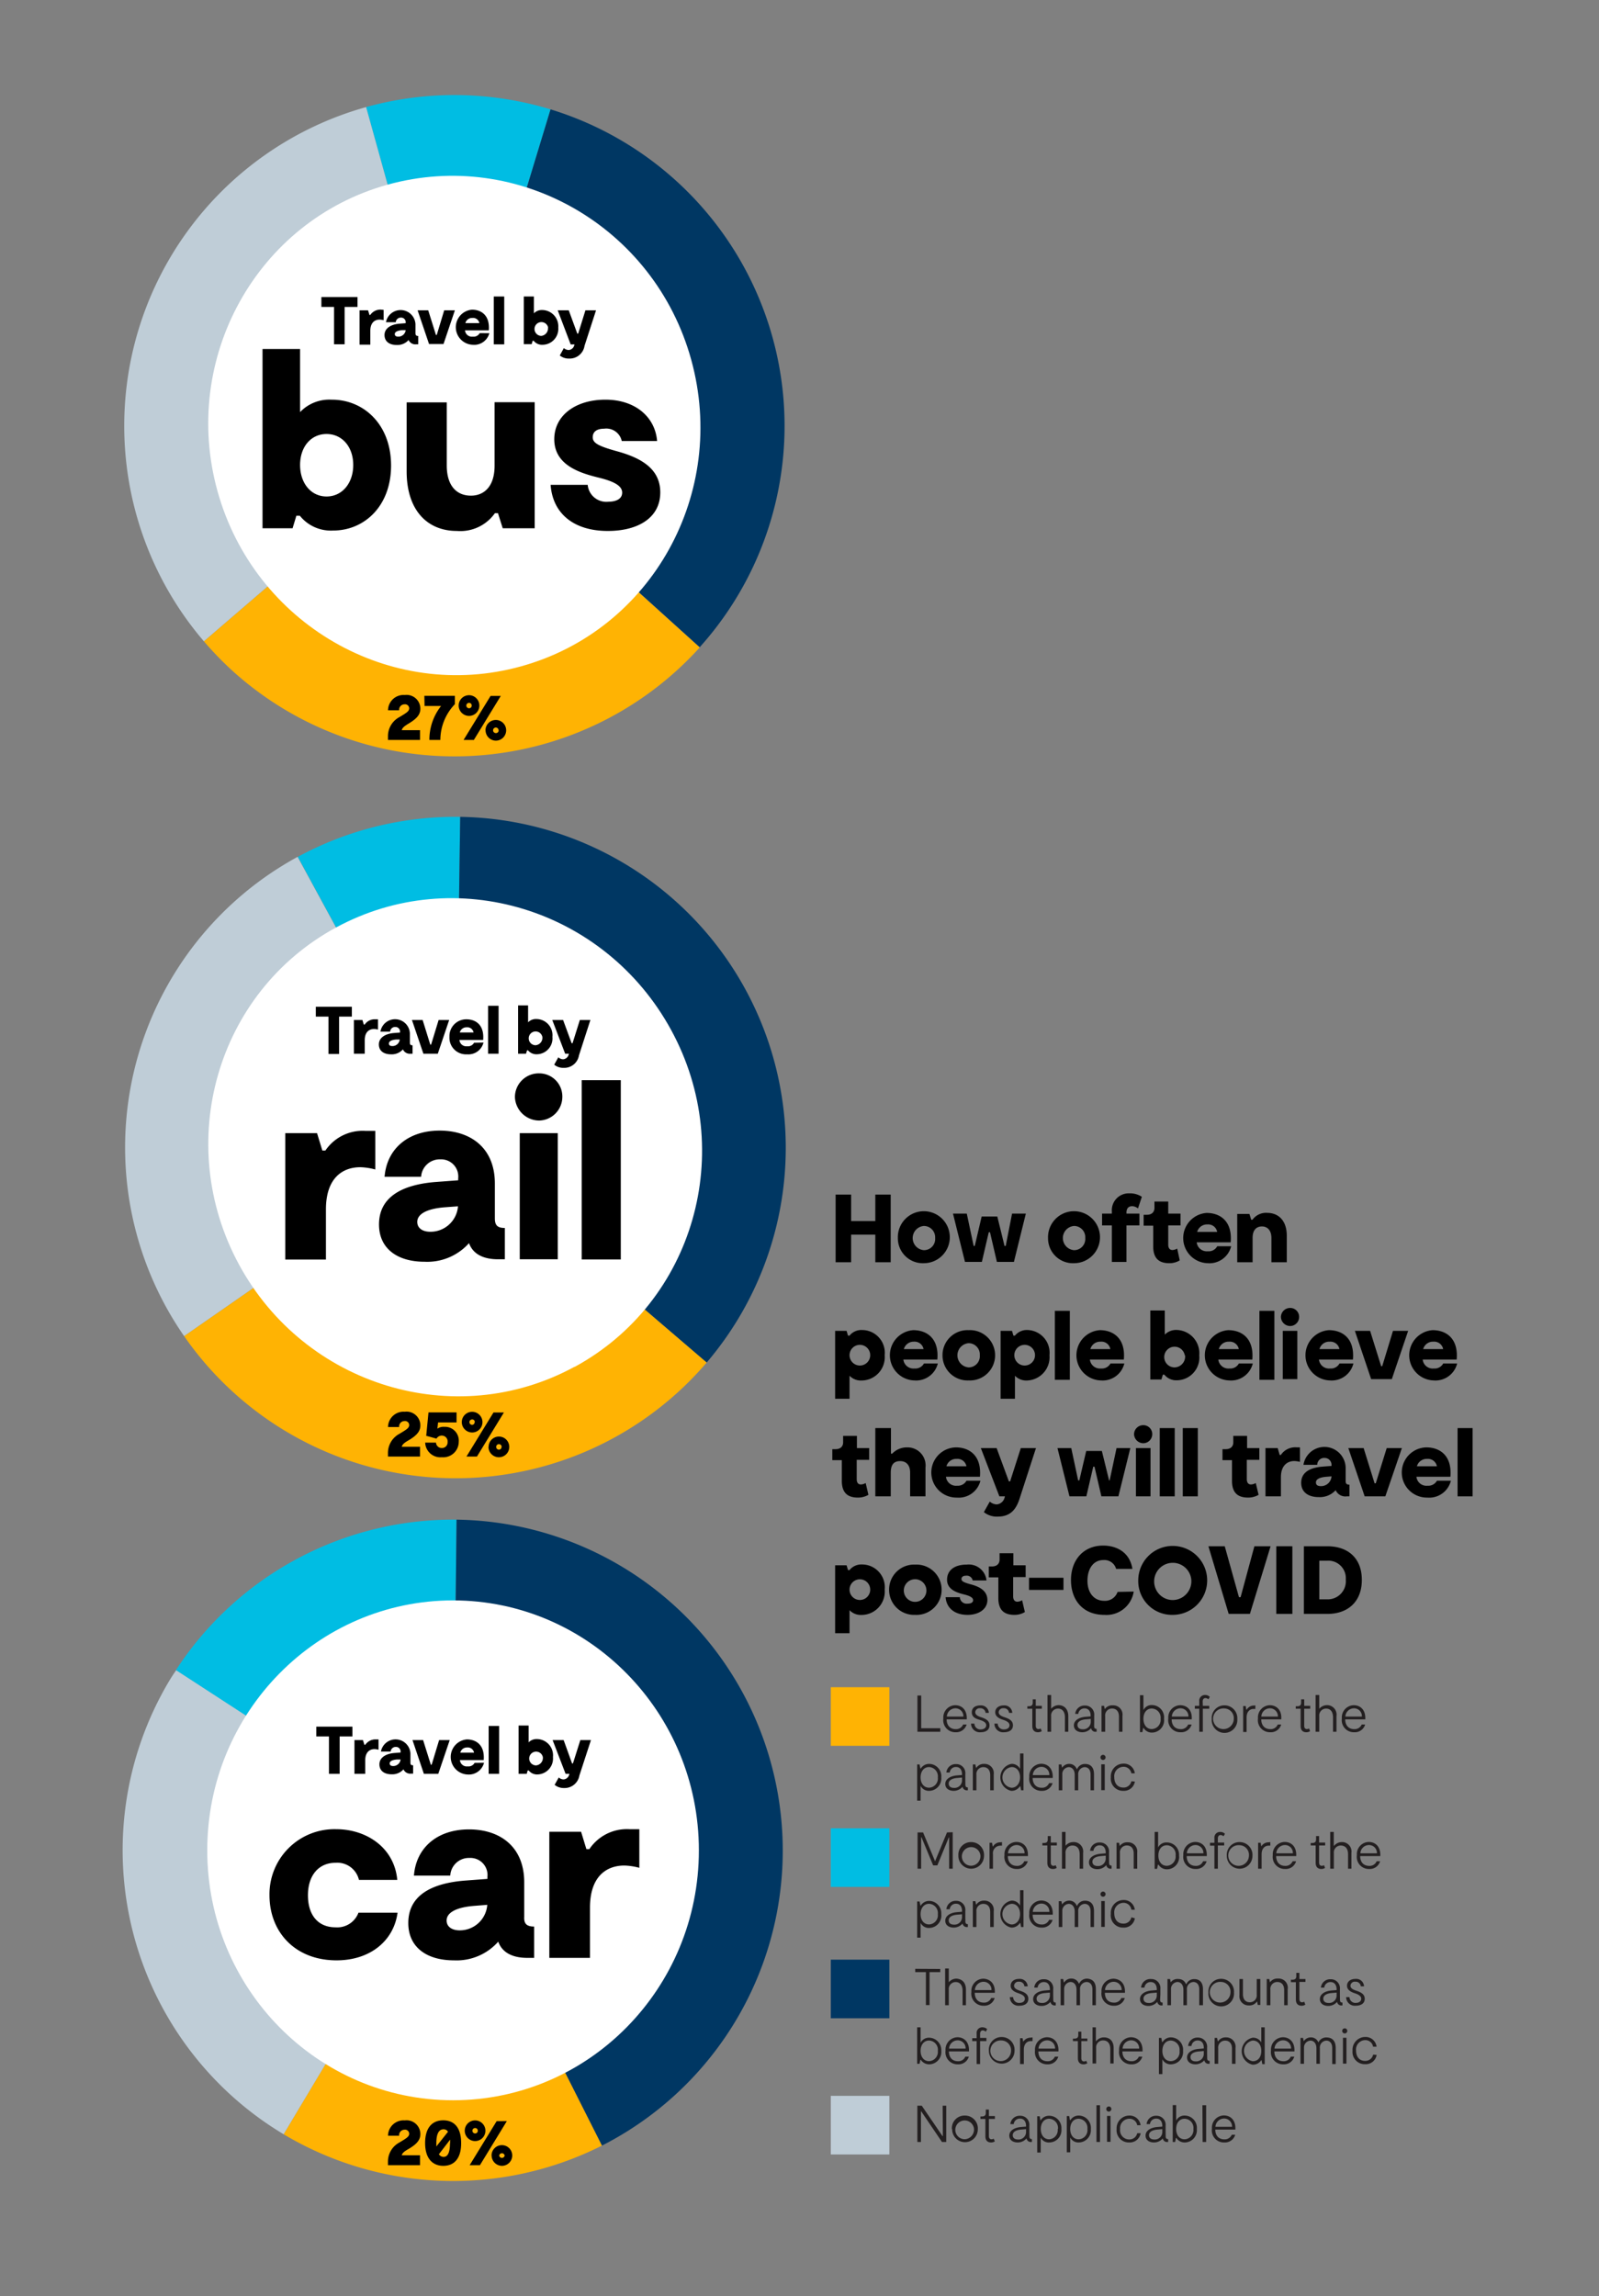 <svg id="Layer_1" data-name="Layer 1" xmlns="http://www.w3.org/2000/svg" xmlns:xlink="http://www.w3.org/1999/xlink" viewBox="0 0 232 333"><rect x="0" y="0" width="232" height="333" fill="#808080" stroke="none"/><defs><style>.cls-1{fill:none;}.cls-2{clip-path:url(#clip-path);}.cls-3{fill:#00bde3;}.cls-4{fill:#003763;}.cls-5{fill:#ffb303;}.cls-6{fill:#bfcdd7;}.cls-7{clip-path:url(#clip-path-2);}.cls-8{fill:#fff;}.cls-9{clip-path:url(#clip-path-4);}.cls-10{fill:#231f20;}</style><clipPath id="clip-path"><rect class="cls-1" x="-34.9" y="-123.87" width="249.09" height="464.68"/></clipPath><clipPath id="clip-path-2"><rect class="cls-1" x="-20.13" y="8.6" width="172.11" height="106.2" transform="translate(-14.09 19.86) rotate(-15.5)"/></clipPath><clipPath id="clip-path-4"><rect class="cls-1" x="-19.98" y="113.24" width="172.11" height="106.26" transform="translate(-71.38 51.69) rotate(-28.5)"/></clipPath></defs><g class="cls-2"><path class="cls-3" d="M25.51,242.22a48,48,0,0,1,40.73-21.84l-.51,48Z"/><path class="cls-4" d="M66.24,220.38a48,48,0,0,1,21.09,90.78l-21.6-42.82Z"/><path class="cls-5" d="M87.33,311.16a48,48,0,0,1-46.18-1.65l24.58-41.17Z"/><path class="cls-6" d="M41.15,309.51a48,48,0,0,1-16.59-65.76c.31-.51.62-1,1-1.53l40.22,26.12Z"/></g><g class="cls-7"><path class="cls-3" d="M53.12,15.53a47.94,47.94,0,0,1,26.76.33L65.94,61.74Z"/><path class="cls-4" d="M79.88,15.86a48,48,0,0,1,21.64,78L65.94,61.74Z"/><path class="cls-5" d="M101.52,93.9a48,48,0,0,1-67.74,3.43A48.81,48.81,0,0,1,29.58,93L65.94,61.74Z"/><path class="cls-6" d="M29.58,93A48,48,0,0,1,53.12,15.53L65.94,61.74Z"/></g><g class="cls-2"><path class="cls-8" d="M75.61,96.63c19-5.26,30-25.17,24.68-44.46S75.22,21.52,56.24,26.78,26.21,52,31.56,71.24,56.63,101.9,75.61,96.63"/></g><path d="M51.87,43.08v1.43H50v5.42H48.47V44.51H46.63V43.08Z"/><path d="M55.66,44.94v1.5a2.43,2.43,0,0,0-.58-.09c-.72,0-1.35.45-1.35,1.63v2H52.17V45H53.4l.21.68h.11a1.78,1.78,0,0,1,1.56-.78Z"/><path d="M60.68,48.72v1.21H60.4a1.08,1.08,0,0,1-1.12-.62,2.16,2.16,0,0,1-1.72.72c-1.08,0-1.77-.52-1.77-1.45s.86-1.53,2.17-1.64l.9-.07v-.08a.66.66,0,0,0-.7-.73.73.73,0,0,0-.74.67H56a2.16,2.16,0,0,1,4.28.27v1.33C60.29,48.62,60.39,48.72,60.68,48.72Zm-1.82-.84-.51,0c-.74.06-1.07.28-1.07.56s.2.38.51.38A1.06,1.06,0,0,0,58.86,47.88Z"/><path d="M64.45,45H66l-1.65,4.89h-2.1L60.59,45h1.54l1.12,3.57h.12Z"/><path d="M71,48.32A2.27,2.27,0,0,1,68.59,50a2.55,2.55,0,0,1-.11-5.09c1.31,0,2.62.78,2.44,3H67.47a1,1,0,0,0,1.13.91,1,1,0,0,0,1-.51Zm-3.45-1.46h2a.92.92,0,0,0-1-.75A1,1,0,0,0,67.52,46.86Z"/><path d="M71.64,43h1.52v6.94H71.64Z"/><path d="M81,47.5A2.31,2.31,0,0,1,78.72,50a1.54,1.54,0,0,1-1.29-.58h-.15l-.14.49H76V43h1.46v2.44a1.6,1.6,0,0,1,1.21-.48A2.36,2.36,0,0,1,81,47.5Zm-1.47,0a1,1,0,1,0-1,1.21A1.09,1.09,0,0,0,79.5,47.48Z"/><path d="M84.94,45h1.54l-1.67,5.15A2.18,2.18,0,0,1,82.59,52a2.06,2.06,0,0,1-1.37-.45l.59-1.07a1.09,1.09,0,0,0,.71.28.9.9,0,0,0,.78-.62l.06-.19H82.8L80.92,45h1.6l1.24,3.38h.13Z"/><path d="M56.74,67.51c0,5.89-3.88,9.43-8.41,9.43a5.78,5.78,0,0,1-4.83-2.15H43l-.55,1.82H38.09v-26h5.45v9.15a5.86,5.86,0,0,1,4.53-1.8C52.72,57.92,56.74,61.51,56.74,67.51Zm-5.49-.08c0-2.63-1.61-4.49-3.87-4.49s-3.84,1.86-3.84,4.49S45.11,72,47.38,72,51.25,70.07,51.25,67.43Z"/><path d="M59,68.35v-10h5.82v9.14c0,3,1.46,4.39,3.51,4.39,1.83,0,3.43-1.24,3.43-4.35V58.33h5.82V76.61H72.94l-.69-2.19h-.44A6.15,6.15,0,0,1,66.29,77C62,77,59,74,59,68.35Z"/><path d="M88.19,77c-4.9,0-8-2.49-8.3-6.69h5.38a2.71,2.71,0,0,0,3,2.45c1.06,0,2-.37,2-1.32S89.18,69.85,87,69.3c-2.7-.66-6.58-1.76-6.58-5.6,0-3.47,3.11-5.74,7.42-5.74s7.21,2.49,7.5,6H90.21a2.29,2.29,0,0,0-2.56-1.79c-1,0-1.65.4-1.65,1.24s.84,1.28,3.4,2c3.73,1,6.4,2.63,6.4,6C95.8,75.11,92.55,77,88.19,77Z"/><g class="cls-9"><path class="cls-3" d="M43.21,124.26a48,48,0,0,1,23.56-5.8l-.67,48Z"/><path class="cls-4" d="M66.77,118.46a48,48,0,0,1,35.76,79.14L66.1,166.41Z"/><path class="cls-5" d="M102.53,197.6a47.94,47.94,0,0,1-75.82-3.84L66.1,166.41Z"/><path class="cls-6" d="M26.71,193.76a48,48,0,0,1,12-66.74,48.79,48.79,0,0,1,4.47-2.76L66.1,166.41Z"/></g><g class="cls-2"><path class="cls-8" d="M83.37,198.23c17.31-9.4,23.6-31.28,14-48.87s-31.33-24.24-48.64-14.84-23.6,31.28-14.05,48.87,31.33,24.24,48.64,14.84"/></g><path d="M51.05,146v1.43H49.2v5.42H47.66v-5.42H45.82V146Z"/><path d="M54.84,147.82v1.49a2.42,2.42,0,0,0-.57-.08c-.73,0-1.35.45-1.35,1.63v1.95H51.35v-4.89h1.23l.21.67h.12a1.74,1.74,0,0,1,1.55-.77Z"/><path d="M59.86,151.59v1.22h-.27a1.09,1.09,0,0,1-1.13-.63,2.16,2.16,0,0,1-1.72.72c-1.07,0-1.77-.51-1.77-1.44s.86-1.54,2.17-1.65l.9-.07v-.07a.67.67,0,0,0-.69-.74.73.73,0,0,0-.75.68H55.2a2.15,2.15,0,0,1,4.27.26v1.33C59.47,151.5,59.58,151.59,59.86,151.59ZM58,150.75l-.51,0c-.74.06-1.06.28-1.06.57s.19.38.51.38A1.06,1.06,0,0,0,58,150.75Z"/><path d="M63.64,147.92h1.53l-1.65,4.89H61.43l-1.66-4.89h1.55l1.11,3.57h.12Z"/><path d="M70.15,151.19a2.25,2.25,0,0,1-2.38,1.71,2.41,2.41,0,0,1-2.56-2.54,2.44,2.44,0,0,1,2.46-2.54c1.31,0,2.62.77,2.43,3H66.66a1,1,0,0,0,1.12.91,1,1,0,0,0,1-.51Zm-3.44-1.46h2a.92.92,0,0,0-1-.75A1,1,0,0,0,66.71,149.73Z"/><path d="M70.82,145.86h1.52v6.95H70.82Z"/><path d="M80.15,150.37a2.3,2.3,0,0,1-2.24,2.52,1.57,1.57,0,0,1-1.3-.57h-.14l-.15.49H75.17v-7h1.45v2.45a1.57,1.57,0,0,1,1.22-.48A2.35,2.35,0,0,1,80.15,150.37Zm-1.46,0a1,1,0,1,0-1,1.21A1.08,1.08,0,0,0,78.69,150.35Z"/><path d="M84.13,147.92h1.53L84,153.06a2.16,2.16,0,0,1-2.21,1.8,2.06,2.06,0,0,1-1.38-.46l.6-1.07a1.06,1.06,0,0,0,.7.29.9.9,0,0,0,.78-.63l.06-.18H82l-1.87-4.89H81.7l1.24,3.37h.13Z"/><path d="M54.45,164v5.6a9.28,9.28,0,0,0-2.16-.33c-2.7,0-5,1.68-5,6.11v7.28H41.39V164.33H46l.77,2.52h.44A6.53,6.53,0,0,1,53,164Z"/><path d="M73.25,178.08v4.54h-1c-1.75,0-3.54-.52-4.2-2.34a8.12,8.12,0,0,1-6.44,2.7c-4,0-6.62-1.94-6.62-5.41,0-3.91,3.22-5.74,8.12-6.15l3.37-.25v-.29a2.49,2.49,0,0,0-2.6-2.75,2.7,2.7,0,0,0-2.78,2.53H55.8c.3-3.92,3.26-6.7,8-6.7,4.39,0,8,2.42,8,7.68v5C71.79,177.72,72.19,178.08,73.25,178.08Zm-6.8-3.14-1.91.14c-2.78.22-4,1.06-4,2.12,0,.88.73,1.43,1.9,1.43A4,4,0,0,0,66.45,174.94Z"/><path d="M74.71,159.1a3.45,3.45,0,0,1,3.51-3.44,3.35,3.35,0,0,1,3.37,3.44,3.44,3.44,0,0,1-3.37,3.4A3.54,3.54,0,0,1,74.71,159.1Zm6.22,5.23v18.29H75.41V164.33Z"/><path d="M84.4,156.65h5.67v26H84.4Z"/><g class="cls-2"><path class="cls-8" d="M65.73,304.58c19.7,0,35.67-16.22,35.67-36.24s-16-36.25-35.67-36.25-35.66,16.23-35.66,36.25,16,36.24,35.66,36.24"/></g><path d="M51.13,250.4v1.42H49.28v5.42H47.73v-5.42H45.89V250.4Z"/><path d="M54.92,252.25v1.5a2.43,2.43,0,0,0-.58-.09c-.72,0-1.35.45-1.35,1.64v1.94H51.43v-4.89h1.23l.21.68H53a1.78,1.78,0,0,1,1.56-.78Z"/><path d="M59.94,256v1.21h-.28a1.07,1.07,0,0,1-1.12-.62,2.16,2.16,0,0,1-1.72.72c-1.08,0-1.77-.52-1.77-1.45s.86-1.53,2.17-1.64l.9-.07v-.08a.66.66,0,0,0-.7-.73.73.73,0,0,0-.74.67H55.27a2.16,2.16,0,0,1,4.28.27v1.33C59.55,255.93,59.65,256,59.94,256Zm-1.82-.84-.51,0c-.74.06-1.07.28-1.07.56s.2.39.51.39A1.07,1.07,0,0,0,58.12,255.19Z"/><path d="M63.71,252.35h1.54l-1.66,4.89H61.5l-1.65-4.89h1.54l1.12,3.57h.12Z"/><path d="M70.23,255.63a2.27,2.27,0,0,1-2.38,1.71,2.55,2.55,0,0,1-.11-5.09c1.31,0,2.62.78,2.44,3H66.73a1,1,0,0,0,1.13.91,1,1,0,0,0,1-.51Zm-3.45-1.46h2a.92.92,0,0,0-1-.75A1,1,0,0,0,66.78,254.17Z"/><path d="M70.9,250.3h1.52v6.94H70.9Z"/><path d="M80.23,254.81A2.31,2.31,0,0,1,78,257.33a1.53,1.53,0,0,1-1.29-.58h-.15l-.14.49H75.24v-7H76.7v2.44a1.59,1.59,0,0,1,1.21-.48A2.36,2.36,0,0,1,80.23,254.81Zm-1.47,0a1,1,0,1,0-1,1.21A1.09,1.09,0,0,0,78.76,254.79Z"/><path d="M84.2,252.35h1.54l-1.68,5.15a2.17,2.17,0,0,1-2.21,1.8,2.11,2.11,0,0,1-1.38-.46l.6-1.07a1.09,1.09,0,0,0,.71.28.9.9,0,0,0,.78-.62l.06-.19h-.56l-1.88-4.89h1.6L83,255.73h.13Z"/><path d="M57.68,277.38c-.55,4.1-4,6.91-8.85,6.91-6,0-9.73-4.1-9.73-9.44a9.43,9.43,0,0,1,9.66-9.58c4.42,0,8.45,2.67,8.88,7.35H52.08a3.23,3.23,0,0,0-3.4-2.48c-2.41,0-4,1.79-4,4.71s1.5,4.65,4,4.65a3.28,3.28,0,0,0,3.33-2.12Z"/><path d="M77.5,279.39v4.54h-1c-1.75,0-3.55-.52-4.21-2.35a8.07,8.07,0,0,1-6.43,2.71c-4,0-6.62-1.94-6.62-5.41,0-3.92,3.22-5.74,8.12-6.15l3.36-.25v-.29a2.48,2.48,0,0,0-2.6-2.75A2.7,2.7,0,0,0,65.33,272H60.06c.29-3.92,3.25-6.7,8-6.7,4.39,0,8,2.42,8,7.68v5C76,279,76.44,279.39,77.5,279.39Zm-6.8-3.15-1.9.15c-2.78.22-4,1.06-4,2.12,0,.88.73,1.43,1.9,1.43A4,4,0,0,0,70.7,276.24Z"/><path d="M92.76,265.27v5.6a9.28,9.28,0,0,0-2.16-.33c-2.71,0-5,1.68-5,6.11v7.28H79.7V265.64h4.61l.77,2.52h.43a6.56,6.56,0,0,1,5.82-2.89Z"/><rect class="cls-5" x="120.54" y="244.68" width="8.5" height="8.5"/><rect class="cls-3" x="120.54" y="265.14" width="8.5" height="8.5"/><rect class="cls-4" x="120.54" y="284.19" width="8.5" height="8.5"/><path class="cls-10" d="M133.66,250.63h2.77v.51h-3.32v-5.26h.55Z"/><path class="cls-10" d="M140.27,249.34h-2.92c0,.83.46,1.42,1.32,1.42a1.1,1.1,0,0,0,1.07-.67h.51a1.57,1.57,0,0,1-1.59,1.12,1.75,1.75,0,0,1-1.79-2,1.77,1.77,0,0,1,1.75-1.92C139.6,247.31,140.33,248,140.27,249.34Zm-.49-.4a1.15,1.15,0,0,0-1.16-1.2,1.25,1.25,0,0,0-1.24,1.2Z"/><path class="cls-10" d="M142.28,251.21a1.26,1.26,0,0,1-1.39-1.25h.49a.85.85,0,0,0,.92.84c.43,0,.79-.21.79-.61s-.45-.63-1-.79S141,249,141,248.32s.53-1,1.23-1a1.13,1.13,0,0,1,1.24,1.08H143a.74.74,0,0,0-.8-.67.62.62,0,0,0-.7.57c0,.38.36.57.84.73.67.22,1.23.49,1.23,1.18S143,251.21,142.28,251.21Z"/><path class="cls-10" d="M145.67,251.21a1.25,1.25,0,0,1-1.39-1.25h.48a.85.85,0,0,0,.92.84c.44,0,.79-.21.79-.61s-.45-.63-.95-.79-1.12-.45-1.12-1.08.53-1,1.24-1a1.13,1.13,0,0,1,1.23,1.08h-.47a.73.73,0,0,0-.8-.67.63.63,0,0,0-.7.57c0,.38.36.57.84.73.67.22,1.23.49,1.23,1.18S146.4,251.21,145.67,251.21Z"/><path class="cls-10" d="M151.15,251.05a1,1,0,0,1-.55.16c-.42,0-.82-.21-.82-.9V247.8h-.72v-.36h.21c.39,0,.57-.15.57-.53v-.47h.44v.94h.88v.42h-.88v2.47c0,.36.18.48.4.48a.63.63,0,0,0,.31-.09Z"/><path class="cls-10" d="M155,248.88v2.26h-.49v-2.09c0-.8-.37-1.27-1-1.27a1,1,0,0,0-1,1.11v2.25h-.53v-5.33h.53v2h0a1.45,1.45,0,0,1,1.1-.53C154.47,247.31,155,247.91,155,248.88Z"/><path class="cls-10" d="M158.75,250.31c0,.32.12.41.36.41v.42H159a.62.62,0,0,1-.69-.52,1.66,1.66,0,0,1-1.28.59c-.66,0-1.22-.33-1.22-1s.66-1.15,1.7-1.24l.73-.06v-.09c0-.62-.29-1.07-.88-1.07a.89.89,0,0,0-.91.8H156a1.34,1.34,0,0,1,1.4-1.21,1.31,1.31,0,0,1,1.36,1.45v.78h0Zm-.49-.66v-.37l-.7.06c-.77.06-1.23.35-1.23.81s.36.63.76.63A1.09,1.09,0,0,0,158.26,249.65Z"/><path class="cls-10" d="M162.86,248.83v2.31h-.51v-2.2c0-.79-.42-1.17-1-1.17a1,1,0,0,0-1,1.12v2.25h-.53v-3.76h.37l.1.48h0a1.3,1.3,0,0,1,1.16-.55A1.34,1.34,0,0,1,162.86,248.83Z"/><path class="cls-10" d="M168.89,249.26a1.78,1.78,0,0,1-1.71,2,1.39,1.39,0,0,1-1.25-.66h-.07l-.11.59h-.35v-5.35h.5V248a1.31,1.31,0,0,1,1.27-.73A1.78,1.78,0,0,1,168.89,249.26Zm-.5,0a1.32,1.32,0,0,0-1.27-1.49c-.74,0-1.22.6-1.22,1.49s.48,1.49,1.22,1.49A1.33,1.33,0,0,0,168.39,249.26Z"/><path class="cls-10" d="M172.91,249.34H170c0,.83.45,1.42,1.31,1.42a1.11,1.11,0,0,0,1.08-.67h.5a1.55,1.55,0,0,1-1.58,1.12,1.75,1.75,0,0,1-1.8-2,1.77,1.77,0,0,1,1.75-1.92C172.25,247.31,173,248,172.91,249.34Zm-.48-.4a1.15,1.15,0,0,0-1.17-1.2,1.26,1.26,0,0,0-1.24,1.2Z"/><path class="cls-10" d="M174.52,247.38h.93v.42h-.93v3.34H174V247.8h-.64v-.42H174v-.67a.82.82,0,0,1,.84-.9.91.91,0,0,1,.69.27l-.2.36a.64.64,0,0,0-.44-.18c-.26,0-.39.2-.39.51Z"/><path class="cls-10" d="M175.81,249.25a1.83,1.83,0,0,1,1.84-1.94,1.86,1.86,0,0,1,1.87,2,1.86,1.86,0,1,1-3.71,0Zm3.2,0a1.4,1.4,0,0,0-1.36-1.49,1.5,1.5,0,1,0,1.36,1.49Z"/><path class="cls-10" d="M182.14,247.31v.52l-.27,0c-.51,0-1,.38-1,1.24v2.1h-.5v-3.76h.37l.09.53h.05a1.21,1.21,0,0,1,1.07-.6Z"/><path class="cls-10" d="M185.9,249.34H183c0,.83.45,1.42,1.32,1.42a1.1,1.1,0,0,0,1.07-.67h.5a1.55,1.55,0,0,1-1.58,1.12,1.75,1.75,0,0,1-1.79-2,1.77,1.77,0,0,1,1.74-1.92C185.23,247.31,186,248,185.9,249.34Zm-.49-.4a1.15,1.15,0,0,0-1.17-1.2,1.24,1.24,0,0,0-1.23,1.2Z"/><path class="cls-10" d="M190.08,251.05a.92.92,0,0,1-.55.16c-.42,0-.82-.21-.82-.9V247.8H188v-.36h.21c.39,0,.57-.15.57-.53v-.47h.45v.94h.87v.42h-.87v2.47c0,.36.17.48.39.48a.63.63,0,0,0,.31-.09Z"/><path class="cls-10" d="M193.91,248.88v2.26h-.5v-2.09c0-.8-.37-1.27-1-1.27a1,1,0,0,0-1,1.11v2.25h-.53v-5.33h.53v2h0a1.47,1.47,0,0,1,1.1-.53A1.38,1.38,0,0,1,193.91,248.88Z"/><path class="cls-10" d="M198.09,249.34h-2.91c0,.83.45,1.42,1.31,1.42a1.11,1.11,0,0,0,1.08-.67h.5a1.55,1.55,0,0,1-1.59,1.12,1.75,1.75,0,0,1-1.79-2,1.77,1.77,0,0,1,1.75-1.92C197.42,247.31,198.16,248,198.09,249.34Zm-.49-.4a1.14,1.14,0,0,0-1.16-1.2,1.26,1.26,0,0,0-1.24,1.2Z"/><path class="cls-10" d="M136.57,257.76a1.79,1.79,0,0,1-1.73,1.95,1.33,1.33,0,0,1-1.27-.73v2.15h-.5v-5.25h.35l.12.59h.06a1.42,1.42,0,0,1,1.26-.67A1.79,1.79,0,0,1,136.57,257.76Zm-.5,0a1.34,1.34,0,0,0-1.27-1.5c-.74,0-1.23.61-1.23,1.5s.49,1.49,1.23,1.49A1.33,1.33,0,0,0,136.07,257.76Z"/><path class="cls-10" d="M140.07,258.81c0,.31.13.4.36.4v.42h-.09a.61.61,0,0,1-.68-.51,1.71,1.71,0,0,1-1.28.59c-.67,0-1.23-.33-1.23-1s.67-1.16,1.71-1.24l.72-.06v-.1c0-.61-.28-1.06-.87-1.06a.88.88,0,0,0-.91.8h-.49a1.34,1.34,0,0,1,1.4-1.22,1.31,1.31,0,0,1,1.35,1.46V258h0Zm-.49-.66v-.37l-.69.06c-.77.06-1.24.34-1.24.81s.36.63.76.63A1.09,1.09,0,0,0,139.58,258.15Z"/><path class="cls-10" d="M144.18,257.33v2.3h-.51v-2.19c0-.79-.41-1.17-1-1.17a1,1,0,0,0-1,1.12v2.24h-.52v-3.75h.37l.09.48h.05a1.31,1.31,0,0,1,1.16-.56A1.34,1.34,0,0,1,144.18,257.33Z"/><path class="cls-10" d="M148,256.53v-2.24h.5v5.34h-.35l-.11-.58h-.07a1.41,1.41,0,0,1-1.25.66,2,2,0,0,1,0-3.91A1.32,1.32,0,0,1,148,256.53Zm0,1.23c0-.89-.48-1.5-1.22-1.5a1.51,1.51,0,0,0,0,3C147.48,259.25,148,258.64,148,257.76Z"/><path class="cls-10" d="M152.74,257.84h-2.91c0,.82.45,1.42,1.31,1.42a1.09,1.09,0,0,0,1.07-.67h.51a1.56,1.56,0,0,1-1.59,1.12,1.75,1.75,0,0,1-1.79-2,1.78,1.78,0,0,1,1.75-1.93C152.07,255.8,152.81,256.5,152.74,257.84Zm-.49-.41a1.14,1.14,0,0,0-1.16-1.2,1.26,1.26,0,0,0-1.24,1.2Z"/><path class="cls-10" d="M158.73,257.3v2.33h-.5v-2.29c0-.73-.38-1.07-.86-1.07a1,1,0,0,0-.93,1.1v2.26h-.51v-2.24c0-.74-.4-1.12-.87-1.12a1,1,0,0,0-.93,1.07v2.29h-.51v-3.75H154l.1.48h0a1.22,1.22,0,0,1,1.05-.56,1.13,1.13,0,0,1,1.07.74h.06a1.23,1.23,0,0,1,1.15-.73C158.21,255.81,158.73,256.28,158.73,257.3Z"/><path class="cls-10" d="M159.67,254.86a.37.37,0,1,1,.37.37A.37.37,0,0,1,159.67,254.86Zm.62,1v3.75h-.51v-3.75Z"/><path class="cls-10" d="M164.66,258.36a1.6,1.6,0,0,1-1.67,1.35,1.77,1.77,0,0,1-1.82-1.95,1.85,1.85,0,0,1,1.81-2,1.6,1.6,0,0,1,1.67,1.41h-.5a1.14,1.14,0,0,0-1.18-.95,1.36,1.36,0,0,0-1.3,1.5c0,.83.41,1.51,1.33,1.51a1.14,1.14,0,0,0,1.15-.91Z"/><path class="cls-10" d="M138.23,265.71V271h-.52v-4.53h-.05L136,270.52h-.61l-1.69-4.08h-.05V271h-.52v-5.26h.8l1.74,4.18h0l1.73-4.18Z"/><path class="cls-10" d="M139.05,269.08a1.83,1.83,0,0,1,1.85-1.94,1.86,1.86,0,0,1,1.87,2,1.86,1.86,0,1,1-3.72,0Zm3.2,0a1.35,1.35,0,1,0-1.35,1.49A1.39,1.39,0,0,0,142.25,269.09Z"/><path class="cls-10" d="M145.38,267.14v.52a1.56,1.56,0,0,0-.26,0,1.09,1.09,0,0,0-1.05,1.24V271h-.5v-3.76h.37l.09.53h.05a1.22,1.22,0,0,1,1.08-.6Z"/><path class="cls-10" d="M149.14,269.17h-2.91c0,.83.45,1.42,1.31,1.42a1.09,1.09,0,0,0,1.07-.67h.51a1.56,1.56,0,0,1-1.59,1.12,1.75,1.75,0,0,1-1.79-2,1.77,1.77,0,0,1,1.75-1.92C148.47,267.14,149.21,267.83,149.14,269.17Zm-.49-.4a1.14,1.14,0,0,0-1.16-1.2,1.26,1.26,0,0,0-1.24,1.2Z"/><path class="cls-10" d="M153.32,270.88a.89.89,0,0,1-.54.16c-.43,0-.82-.21-.82-.9v-2.51h-.72v-.36h.21c.39,0,.57-.15.57-.53v-.47h.44v.94h.88v.42h-.88v2.47c0,.36.17.48.4.48a.63.63,0,0,0,.31-.09Z"/><path class="cls-10" d="M157.15,268.71V271h-.5v-2.09c0-.8-.36-1.27-1.05-1.27a1,1,0,0,0-1,1.11V271h-.52v-5.33h.52v2h0a1.45,1.45,0,0,1,1.09-.53A1.37,1.37,0,0,1,157.15,268.71Z"/><path class="cls-10" d="M160.92,270.14c0,.32.13.41.36.41V271h-.09a.61.61,0,0,1-.68-.52,1.68,1.68,0,0,1-1.29.59c-.66,0-1.22-.33-1.22-1s.67-1.15,1.71-1.24l.72-.06v-.09c0-.62-.28-1.07-.87-1.07a.88.88,0,0,0-.91.8h-.49a1.33,1.33,0,0,1,1.4-1.21,1.3,1.3,0,0,1,1.35,1.45v.78h0Zm-.49-.66v-.37l-.69.06c-.77.06-1.24.35-1.24.81s.36.63.76.63A1.09,1.09,0,0,0,160.43,269.48Z"/><path class="cls-10" d="M165,268.66V271h-.51v-2.2c0-.79-.41-1.17-1-1.17a1,1,0,0,0-1,1.12V271H162v-3.76h.37l.09.48h0a1.3,1.3,0,0,1,1.16-.55A1.33,1.33,0,0,1,165,268.66Z"/><path class="cls-10" d="M171.07,269.09a1.78,1.78,0,0,1-1.71,2,1.42,1.42,0,0,1-1.26-.66H168l-.12.59h-.35v-5.35h.5v2.25a1.33,1.33,0,0,1,1.27-.73A1.78,1.78,0,0,1,171.07,269.09Zm-.5,0a1.32,1.32,0,0,0-1.27-1.49c-.75,0-1.23.6-1.23,1.49s.48,1.49,1.23,1.49A1.34,1.34,0,0,0,170.57,269.09Z"/><path class="cls-10" d="M175.09,269.17h-2.91c0,.83.45,1.42,1.31,1.42a1.09,1.09,0,0,0,1.07-.67h.51a1.56,1.56,0,0,1-1.59,1.12,1.75,1.75,0,0,1-1.79-2,1.77,1.77,0,0,1,1.75-1.92C174.42,267.14,175.16,267.83,175.09,269.17Zm-.49-.4a1.14,1.14,0,0,0-1.16-1.2,1.26,1.26,0,0,0-1.24,1.2Z"/><path class="cls-10" d="M176.7,267.21h.92v.42h-.92V271h-.5v-3.34h-.64v-.42h.64v-.67a.81.81,0,0,1,.84-.9.93.93,0,0,1,.69.27l-.21.36a.62.62,0,0,0-.43-.18c-.26,0-.39.2-.39.51Z"/><path class="cls-10" d="M178,269.08a1.83,1.83,0,0,1,1.85-1.94,1.86,1.86,0,0,1,1.87,2,1.86,1.86,0,1,1-3.72,0Zm3.21,0a1.4,1.4,0,0,0-1.36-1.49,1.5,1.5,0,1,0,1.36,1.49Z"/><path class="cls-10" d="M184.31,267.14v.52a1.56,1.56,0,0,0-.26,0c-.51,0-1,.38-1,1.24V271h-.51v-3.76h.37l.09.53h0a1.23,1.23,0,0,1,1.08-.6Z"/><path class="cls-10" d="M188.07,269.17h-2.91c0,.83.45,1.42,1.31,1.42a1.11,1.11,0,0,0,1.08-.67h.5a1.55,1.55,0,0,1-1.59,1.12,1.75,1.75,0,0,1-1.79-2,1.77,1.77,0,0,1,1.75-1.92C187.4,267.14,188.14,267.83,188.07,269.17Zm-.49-.4a1.13,1.13,0,0,0-1.16-1.2,1.26,1.26,0,0,0-1.24,1.2Z"/><path class="cls-10" d="M192.25,270.88a.89.89,0,0,1-.54.16c-.42,0-.82-.21-.82-.9v-2.51h-.72v-.36h.21c.39,0,.57-.15.57-.53v-.47h.44v.94h.88v.42h-.88v2.47c0,.36.17.48.4.48a.63.63,0,0,0,.31-.09Z"/><path class="cls-10" d="M196.08,268.71V271h-.49v-2.09c0-.8-.37-1.27-1.06-1.27a1,1,0,0,0-1,1.11V271H193v-5.33h.52v2h.05a1.45,1.45,0,0,1,1.09-.53A1.37,1.37,0,0,1,196.08,268.71Z"/><path class="cls-10" d="M200.27,269.17h-2.92c0,.83.45,1.42,1.32,1.42a1.1,1.1,0,0,0,1.07-.67h.5a1.55,1.55,0,0,1-1.58,1.12,1.75,1.75,0,0,1-1.79-2,1.77,1.77,0,0,1,1.74-1.92C199.6,267.14,200.33,267.83,200.27,269.17Zm-.49-.4a1.15,1.15,0,0,0-1.17-1.2,1.24,1.24,0,0,0-1.23,1.2Z"/><path class="cls-10" d="M136.57,277.59a1.79,1.79,0,0,1-1.73,2,1.33,1.33,0,0,1-1.27-.73V281h-.5v-5.25h.35l.12.59h.06a1.42,1.42,0,0,1,1.26-.67A1.79,1.79,0,0,1,136.57,277.59Zm-.5,0a1.34,1.34,0,0,0-1.27-1.5c-.74,0-1.23.61-1.23,1.5s.49,1.49,1.23,1.49A1.33,1.33,0,0,0,136.07,277.59Z"/><path class="cls-10" d="M140.07,278.64c0,.31.13.4.36.4v.42h-.09a.61.61,0,0,1-.68-.51,1.71,1.71,0,0,1-1.28.59c-.67,0-1.23-.33-1.23-1s.67-1.16,1.71-1.24l.72-.06v-.1c0-.61-.28-1.06-.87-1.06a.88.88,0,0,0-.91.8h-.49a1.34,1.34,0,0,1,1.4-1.22,1.31,1.31,0,0,1,1.35,1.46v.78h0Zm-.49-.66v-.37l-.69.06c-.77.06-1.24.34-1.24.81s.36.63.76.63A1.09,1.09,0,0,0,139.58,278Z"/><path class="cls-10" d="M144.18,277.16v2.3h-.51v-2.19c0-.79-.41-1.17-1-1.17a1,1,0,0,0-1,1.12v2.24h-.52v-3.75h.37l.09.48h.05a1.31,1.31,0,0,1,1.16-.56A1.34,1.34,0,0,1,144.18,277.16Z"/><path class="cls-10" d="M148,276.36v-2.24h.5v5.34h-.35l-.11-.58h-.07a1.41,1.41,0,0,1-1.25.66,2,2,0,0,1,0-3.91A1.32,1.32,0,0,1,148,276.36Zm0,1.23c0-.89-.48-1.5-1.22-1.5a1.51,1.51,0,0,0,0,3C147.48,279.08,148,278.47,148,277.59Z"/><path class="cls-10" d="M152.74,277.67h-2.91c0,.82.45,1.42,1.31,1.42a1.09,1.09,0,0,0,1.07-.67h.51a1.56,1.56,0,0,1-1.59,1.12,1.75,1.75,0,0,1-1.79-2,1.78,1.78,0,0,1,1.75-1.93C152.07,275.63,152.81,276.33,152.74,277.67Zm-.49-.41a1.14,1.14,0,0,0-1.16-1.2,1.26,1.26,0,0,0-1.24,1.2Z"/><path class="cls-10" d="M158.73,277.13v2.33h-.5v-2.29c0-.73-.38-1.07-.86-1.07a1,1,0,0,0-.93,1.1v2.26h-.51v-2.24c0-.74-.4-1.12-.87-1.12a1,1,0,0,0-.93,1.07v2.29h-.51v-3.75H154l.1.48h0a1.22,1.22,0,0,1,1.05-.56,1.13,1.13,0,0,1,1.07.74h.06a1.23,1.23,0,0,1,1.15-.73C158.21,275.64,158.73,276.11,158.73,277.13Z"/><path class="cls-10" d="M159.67,274.69a.37.37,0,1,1,.37.37A.37.37,0,0,1,159.67,274.69Zm.62,1v3.75h-.51v-3.75Z"/><path class="cls-10" d="M164.66,278.19a1.6,1.6,0,0,1-1.67,1.35,1.77,1.77,0,0,1-1.82-2,1.85,1.85,0,0,1,1.81-2,1.6,1.6,0,0,1,1.67,1.41h-.5a1.14,1.14,0,0,0-1.18-1,1.36,1.36,0,0,0-1.3,1.5c0,.83.41,1.51,1.33,1.51a1.14,1.14,0,0,0,1.15-.91Z"/><path class="cls-10" d="M136.42,285.54V286h-1.55v4.78h-.53V286h-1.55v-.48Z"/><path class="cls-10" d="M140.15,288.54v2.26h-.49v-2.09c0-.8-.37-1.27-1-1.27a1,1,0,0,0-1,1.11v2.25h-.53v-5.33h.53v2h0a1.45,1.45,0,0,1,1.1-.53C139.65,287,140.15,287.57,140.15,288.54Z"/><path class="cls-10" d="M144.34,289h-2.91c0,.83.45,1.42,1.31,1.42a1.09,1.09,0,0,0,1.07-.67h.51a1.56,1.56,0,0,1-1.59,1.12,1.75,1.75,0,0,1-1.79-2,1.77,1.77,0,0,1,1.75-1.92C143.67,287,144.41,287.66,144.34,289Zm-.49-.4a1.14,1.14,0,0,0-1.16-1.2,1.26,1.26,0,0,0-1.24,1.2Z"/><path class="cls-10" d="M147.91,290.87a1.25,1.25,0,0,1-1.39-1.25H147a.84.84,0,0,0,.91.84c.44,0,.79-.21.79-.61s-.45-.63-.94-.79-1.12-.45-1.12-1.08.52-1,1.23-1a1.14,1.14,0,0,1,1.24,1.08h-.48a.72.72,0,0,0-.79-.67.63.63,0,0,0-.71.57c0,.38.36.57.84.73.67.22,1.23.49,1.23,1.18S148.64,290.87,147.91,290.87Z"/><path class="cls-10" d="M152.82,290c0,.32.13.41.36.41v.42h-.09a.61.61,0,0,1-.68-.52,1.67,1.67,0,0,1-1.28.59c-.67,0-1.23-.33-1.23-1s.67-1.15,1.71-1.24l.72-.06v-.09c0-.62-.28-1.07-.87-1.07a.88.88,0,0,0-.91.8h-.49a1.33,1.33,0,0,1,1.4-1.21,1.3,1.3,0,0,1,1.35,1.45v.78h0Zm-.49-.66v-.37l-.69.06c-.77.06-1.24.35-1.24.81s.36.63.76.63A1.09,1.09,0,0,0,152.33,289.31Z"/><path class="cls-10" d="M159,288.46v2.34h-.5v-2.3c0-.73-.38-1.07-.87-1.07a1,1,0,0,0-.93,1.1v2.27h-.51v-2.25c0-.74-.39-1.12-.86-1.12a1,1,0,0,0-.93,1.07v2.3h-.51V287h.37l.09.48h.06a1.21,1.21,0,0,1,1.05-.55,1.13,1.13,0,0,1,1.07.73h.05a1.25,1.25,0,0,1,1.16-.72C158.52,287,159,287.45,159,288.46Z"/><path class="cls-10" d="M163.22,289h-2.91c0,.83.45,1.42,1.32,1.42a1.11,1.11,0,0,0,1.07-.67h.5a1.55,1.55,0,0,1-1.58,1.12,1.75,1.75,0,0,1-1.8-2,1.77,1.77,0,0,1,1.75-1.92C162.56,287,163.29,287.66,163.22,289Zm-.48-.4a1.15,1.15,0,0,0-1.17-1.2,1.26,1.26,0,0,0-1.24,1.2Z"/><path class="cls-10" d="M168.32,290c0,.32.13.41.36.41v.42h-.09a.61.61,0,0,1-.68-.52,1.67,1.67,0,0,1-1.28.59c-.66,0-1.23-.33-1.23-1s.67-1.15,1.71-1.24l.73-.06v-.09c0-.62-.29-1.07-.88-1.07a.88.88,0,0,0-.91.8h-.49A1.34,1.34,0,0,1,167,287a1.31,1.31,0,0,1,1.36,1.45v.78h0Zm-.48-.66v-.37l-.7.06c-.77.06-1.23.35-1.23.81s.36.63.75.63A1.1,1.1,0,0,0,167.84,289.31Z"/><path class="cls-10" d="M174.54,288.46v2.34H174v-2.3c0-.73-.38-1.07-.86-1.07a1,1,0,0,0-.93,1.1v2.27h-.51v-2.25c0-.74-.4-1.12-.87-1.12a1,1,0,0,0-.93,1.07v2.3h-.51V287h.37l.1.48h0A1.21,1.21,0,0,1,171,287a1.13,1.13,0,0,1,1.07.73h.06a1.22,1.22,0,0,1,1.15-.72C174,287,174.54,287.45,174.54,288.46Z"/><path class="cls-10" d="M175.33,288.91a1.83,1.83,0,0,1,1.84-1.94,1.86,1.86,0,0,1,1.87,2,1.86,1.86,0,1,1-3.71,0Zm3.2,0a1.4,1.4,0,0,0-1.36-1.49,1.5,1.5,0,1,0,1.36,1.49Z"/><path class="cls-10" d="M179.83,289.35V287h.51v2.19c0,.8.41,1.18,1,1.18a1,1,0,0,0,1-1.12V287h.52v3.76h-.37l-.09-.48h-.05a1.28,1.28,0,0,1-1.15.55A1.33,1.33,0,0,1,179.83,289.35Z"/><path class="cls-10" d="M186.83,288.49v2.31h-.51v-2.2c0-.79-.41-1.17-1-1.17a1,1,0,0,0-1,1.12v2.25h-.53V287h.37l.1.48h0a1.3,1.3,0,0,1,1.16-.55A1.33,1.33,0,0,1,186.83,288.49Z"/><path class="cls-10" d="M189.39,290.71a.92.92,0,0,1-.55.16c-.42,0-.82-.21-.82-.9v-2.51h-.72v-.36h.21c.39,0,.57-.15.57-.53v-.47h.45V287h.88v.42h-.88v2.47c0,.36.17.48.39.48a.6.6,0,0,0,.31-.09Z"/><path class="cls-10" d="M194.42,290c0,.32.12.41.36.41v.42h-.09a.61.61,0,0,1-.69-.52,1.66,1.66,0,0,1-1.28.59c-.66,0-1.22-.33-1.22-1s.66-1.15,1.7-1.24l.73-.06v-.09c0-.62-.29-1.07-.88-1.07a.89.89,0,0,0-.91.8h-.49a1.34,1.34,0,0,1,1.4-1.21,1.31,1.31,0,0,1,1.36,1.45v.78h0Zm-.49-.66v-.37l-.7.06c-.77.06-1.23.35-1.23.81s.36.63.76.63A1.09,1.09,0,0,0,193.93,289.31Z"/><path class="cls-10" d="M196.7,290.87a1.26,1.26,0,0,1-1.39-1.25h.49a.85.85,0,0,0,.92.84c.43,0,.78-.21.78-.61s-.45-.63-.94-.79-1.12-.45-1.12-1.08.53-1,1.23-1a1.13,1.13,0,0,1,1.24,1.08h-.47a.74.74,0,0,0-.8-.67.62.62,0,0,0-.7.57c0,.38.36.57.84.73.66.22,1.23.49,1.23,1.18S197.44,290.87,196.7,290.87Z"/><path class="cls-10" d="M136.57,297.42a1.78,1.78,0,0,1-1.71,1.95,1.44,1.44,0,0,1-1.26-.66h-.06l-.12.58h-.35V294h.5v2.24a1.34,1.34,0,0,1,1.27-.73A1.79,1.79,0,0,1,136.57,297.42Zm-.5,0a1.33,1.33,0,0,0-1.27-1.5c-.74,0-1.23.61-1.23,1.5s.49,1.49,1.23,1.49A1.34,1.34,0,0,0,136.07,297.42Z"/><path class="cls-10" d="M140.59,297.5h-2.91c0,.82.45,1.42,1.31,1.42a1.09,1.09,0,0,0,1.07-.67h.51a1.56,1.56,0,0,1-1.59,1.12,1.75,1.75,0,0,1-1.79-2,1.78,1.78,0,0,1,1.75-1.93C139.92,295.46,140.66,296.16,140.59,297.5Zm-.49-.41a1.14,1.14,0,0,0-1.16-1.2,1.26,1.26,0,0,0-1.24,1.2Z"/><path class="cls-10" d="M142.2,295.54h.92V296h-.92v3.33h-.5V296h-.64v-.42h.64v-.67a.81.81,0,0,1,.84-.91,1,1,0,0,1,.69.27l-.2.37a.67.67,0,0,0-.44-.19c-.26,0-.39.21-.39.52Z"/><path class="cls-10" d="M143.48,297.41a1.83,1.83,0,0,1,1.85-2,1.86,1.86,0,0,1,1.87,2,1.86,1.86,0,1,1-3.72,0Zm3.21,0a1.41,1.41,0,0,0-1.36-1.5,1.5,1.5,0,1,0,1.36,1.5Z"/><path class="cls-10" d="M149.81,295.46V296l-.26,0c-.51,0-1,.38-1,1.24v2.09H148v-3.75h.37l.09.52h0a1.25,1.25,0,0,1,1.08-.6Z"/><path class="cls-10" d="M153.57,297.5h-2.91c0,.82.45,1.42,1.31,1.42a1.11,1.11,0,0,0,1.08-.67h.5a1.55,1.55,0,0,1-1.58,1.12,1.76,1.76,0,0,1-1.8-2,1.78,1.78,0,0,1,1.75-1.93C152.9,295.46,153.64,296.16,153.57,297.5Zm-.49-.41a1.14,1.14,0,0,0-1.16-1.2,1.26,1.26,0,0,0-1.24,1.2Z"/><path class="cls-10" d="M157.76,299.21a1,1,0,0,1-.55.16c-.42,0-.82-.21-.82-.9V296h-.72v-.36h.21c.39,0,.57-.15.57-.53v-.48h.44v1h.88V296h-.88v2.46c0,.36.17.49.4.49a.54.54,0,0,0,.31-.1Z"/><path class="cls-10" d="M161.58,297v2.25h-.49v-2.08c0-.81-.37-1.27-1.05-1.27a1,1,0,0,0-1,1.11v2.24h-.52V294H159v2h.05a1.43,1.43,0,0,1,1.1-.54C161.08,295.46,161.58,296.06,161.58,297Z"/><path class="cls-10" d="M165.77,297.5h-2.92c0,.82.45,1.42,1.32,1.42a1.1,1.1,0,0,0,1.07-.67h.5a1.55,1.55,0,0,1-1.58,1.12,1.75,1.75,0,0,1-1.79-2,1.78,1.78,0,0,1,1.74-1.93C165.1,295.46,165.83,296.16,165.77,297.5Zm-.49-.41a1.15,1.15,0,0,0-1.17-1.2,1.25,1.25,0,0,0-1.23,1.2Z"/><path class="cls-10" d="M171.65,297.42a1.79,1.79,0,0,1-1.73,1.95,1.33,1.33,0,0,1-1.27-.73v2.15h-.5v-5.25h.35l.11.59h.07a1.41,1.41,0,0,1,1.26-.67A1.79,1.79,0,0,1,171.65,297.42Zm-.51,0a1.34,1.34,0,0,0-1.26-1.5c-.75,0-1.23.61-1.23,1.5s.48,1.49,1.23,1.49A1.32,1.32,0,0,0,171.14,297.42Z"/><path class="cls-10" d="M175.15,298.47c0,.31.13.4.36.4v.42h-.09a.6.6,0,0,1-.68-.51,1.73,1.73,0,0,1-1.29.59c-.66,0-1.22-.33-1.22-1s.67-1.16,1.7-1.24l.73-.06v-.1c0-.61-.28-1.06-.88-1.06a.89.89,0,0,0-.91.8h-.48a1.33,1.33,0,0,1,1.39-1.22,1.32,1.32,0,0,1,1.36,1.46v.78h0Zm-.49-.66v-.37l-.7.06c-.76.06-1.23.34-1.23.81s.36.63.76.63A1.1,1.1,0,0,0,174.66,297.81Z"/><path class="cls-10" d="M179.26,297v2.3h-.51V297.1c0-.79-.41-1.17-1-1.17a1,1,0,0,0-1,1.12v2.24h-.52v-3.75h.36l.1.48h.05a1.29,1.29,0,0,1,1.15-.56A1.35,1.35,0,0,1,179.26,297Z"/><path class="cls-10" d="M183,296.19V294h.5v5.34h-.35l-.11-.58H183a1.42,1.42,0,0,1-1.26.66,2,2,0,0,1,0-3.91A1.34,1.34,0,0,1,183,296.19Zm0,1.23c0-.89-.48-1.5-1.23-1.5a1.52,1.52,0,0,0,0,3C182.56,298.91,183,298.3,183,297.42Z"/><path class="cls-10" d="M187.81,297.5H184.9c0,.82.45,1.42,1.31,1.42a1.09,1.09,0,0,0,1.07-.67h.51a1.56,1.56,0,0,1-1.59,1.12,1.75,1.75,0,0,1-1.79-2,1.78,1.78,0,0,1,1.75-1.93C187.14,295.46,187.88,296.16,187.81,297.5Zm-.49-.41a1.14,1.14,0,0,0-1.16-1.2,1.26,1.26,0,0,0-1.24,1.2Z"/><path class="cls-10" d="M193.8,297v2.33h-.51V297c0-.73-.38-1.07-.86-1.07a1,1,0,0,0-.93,1.1v2.26H191v-2.24c0-.74-.4-1.12-.87-1.12a1,1,0,0,0-.93,1.07v2.29h-.51v-3.75h.37l.1.48h0a1.23,1.23,0,0,1,1.05-.56,1.15,1.15,0,0,1,1.08.74h0a1.23,1.23,0,0,1,1.15-.73C193.27,295.47,193.8,295.94,193.8,297Z"/><path class="cls-10" d="M194.74,294.52a.37.37,0,1,1,.37.37A.37.37,0,0,1,194.74,294.52Zm.62,1v3.75h-.51v-3.75Z"/><path class="cls-10" d="M199.74,298a1.6,1.6,0,0,1-1.67,1.35,1.77,1.77,0,0,1-1.83-1.95,1.86,1.86,0,0,1,1.82-2,1.61,1.61,0,0,1,1.67,1.41h-.51a1.13,1.13,0,0,0-1.18-.95,1.36,1.36,0,0,0-1.29,1.5c0,.83.41,1.51,1.32,1.51a1.15,1.15,0,0,0,1.16-.91Z"/><path class="cls-10" d="M136.77,305.37h.52v5.26h-.62l-3-4.43h-.05v4.43h-.52v-5.26h.64l3,4.4h.06Z"/><path class="cls-10" d="M138.11,308.74A1.83,1.83,0,0,1,140,306.8a1.86,1.86,0,0,1,1.87,2,1.86,1.86,0,1,1-3.72,0Zm3.21,0a1.36,1.36,0,1,0-1.35,1.49A1.4,1.4,0,0,0,141.32,308.75Z"/><path class="cls-10" d="M144.34,310.54a.92.92,0,0,1-.55.16c-.42,0-.82-.21-.82-.9v-2.51h-.72v-.36h.21c.39,0,.57-.15.57-.53v-.47h.45v.94h.87v.42h-.87v2.47c0,.36.17.48.39.48a.63.63,0,0,0,.31-.09Z"/><path class="cls-10" d="M149.36,309.8c0,.32.12.41.36.41v.42h-.09a.62.62,0,0,1-.69-.52,1.66,1.66,0,0,1-1.28.59c-.66,0-1.22-.33-1.22-1s.66-1.15,1.7-1.24l.73-.06v-.09c0-.62-.29-1.07-.88-1.07a.89.89,0,0,0-.91.8h-.49a1.34,1.34,0,0,1,1.4-1.21,1.31,1.31,0,0,1,1.36,1.45V309h0Zm-.49-.66v-.37l-.7.06c-.77.06-1.23.35-1.23.81s.36.63.76.63A1.09,1.09,0,0,0,148.87,309.14Z"/><path class="cls-10" d="M154,308.75a1.78,1.78,0,0,1-1.72,1.95A1.31,1.31,0,0,1,151,310v2.16h-.51v-5.26h.36l.11.59H151a1.39,1.39,0,0,1,1.25-.66A1.78,1.78,0,0,1,154,308.75Zm-.5,0a1.34,1.34,0,0,0-1.27-1.49c-.74,0-1.22.6-1.22,1.49s.48,1.49,1.22,1.49A1.32,1.32,0,0,0,153.46,308.75Z"/><path class="cls-10" d="M158.27,308.75a1.78,1.78,0,0,1-1.72,1.95,1.32,1.32,0,0,1-1.27-.73v2.16h-.5v-5.26h.35l.11.59h.07a1.39,1.39,0,0,1,1.25-.66A1.78,1.78,0,0,1,158.27,308.75Zm-.5,0a1.33,1.33,0,0,0-1.27-1.49c-.74,0-1.22.6-1.22,1.49s.48,1.49,1.22,1.49A1.32,1.32,0,0,0,157.77,308.75Z"/><path class="cls-10" d="M159.09,305.3h.51v5.33h-.51Z"/><path class="cls-10" d="M160.51,305.85a.37.37,0,1,1,.37.37A.37.37,0,0,1,160.51,305.85Zm.62,1v3.76h-.51v-3.76Z"/><path class="cls-10" d="M165.5,309.36a1.6,1.6,0,0,1-1.67,1.34,1.77,1.77,0,0,1-1.82-1.95,1.85,1.85,0,0,1,1.81-1.95,1.6,1.6,0,0,1,1.67,1.4H165a1.13,1.13,0,0,0-1.18-.94,1.36,1.36,0,0,0-1.3,1.5,1.32,1.32,0,0,0,1.33,1.5,1.14,1.14,0,0,0,1.15-.9Z"/><path class="cls-10" d="M169.13,309.8c0,.32.12.41.36.41v.42h-.09a.62.62,0,0,1-.69-.52,1.66,1.66,0,0,1-1.28.59c-.66,0-1.22-.33-1.22-1s.66-1.15,1.7-1.24l.73-.06v-.09c0-.62-.29-1.07-.88-1.07a.89.89,0,0,0-.91.8h-.49a1.34,1.34,0,0,1,1.4-1.21,1.31,1.31,0,0,1,1.36,1.45V309h0Zm-.49-.66v-.37l-.7.06c-.77.06-1.23.35-1.23.81s.36.63.76.63A1.09,1.09,0,0,0,168.64,309.14Z"/><path class="cls-10" d="M173.65,308.75a1.78,1.78,0,0,1-1.71,1.95,1.4,1.4,0,0,1-1.26-.66h-.06l-.12.59h-.35v-5.35h.5v2.25a1.33,1.33,0,0,1,1.27-.73A1.78,1.78,0,0,1,173.65,308.75Zm-.5,0a1.32,1.32,0,0,0-1.27-1.49c-.75,0-1.23.6-1.23,1.49s.48,1.49,1.23,1.49A1.34,1.34,0,0,0,173.15,308.75Z"/><path class="cls-10" d="M174.46,305.3H175v5.33h-.51Z"/><path class="cls-10" d="M179.24,308.83h-2.91c0,.83.45,1.42,1.32,1.42a1.11,1.11,0,0,0,1.07-.67h.5a1.55,1.55,0,0,1-1.58,1.12,1.75,1.75,0,0,1-1.8-2,1.77,1.77,0,0,1,1.75-1.92C178.58,306.8,179.31,307.49,179.24,308.83Zm-.48-.4a1.15,1.15,0,0,0-1.17-1.2,1.26,1.26,0,0,0-1.24,1.2Z"/><rect class="cls-6" x="120.54" y="303.94" width="8.5" height="8.5"/><path d="M127,173.24h2.23v9.81H127v-4h-3.51v4h-2.25v-9.81h2.25v3.84H127Z"/><path d="M130.27,179.54a3.77,3.77,0,1,1,3.78,3.65A3.62,3.62,0,0,1,130.27,179.54Zm5.41,0a1.64,1.64,0,0,0-1.63-1.75,1.76,1.76,0,0,0,0,3.51A1.62,1.62,0,0,0,135.68,179.54Z"/><path d="M146.84,176h2l-1.73,7h-2.47l-1-4.3h-.18l-1,4.3h-2.45l-1.74-7h2l1,4.69h.16l1-4.27h2.27l1.05,4.27h.17Z"/><path d="M152.06,179.54a3.77,3.77,0,1,1,3.78,3.65A3.61,3.61,0,0,1,152.06,179.54Zm5.4,0a1.63,1.63,0,0,0-1.62-1.75,1.76,1.76,0,0,0,0,3.51A1.62,1.62,0,0,0,157.46,179.54Z"/><path d="M163.44,176h1.88v1.71h-1.88v5.3h-2.12v-5.3H159.9V176h1.42v-.32a2.45,2.45,0,0,1,2.54-2.62,3.12,3.12,0,0,1,1.81.5l-.56,1.69a1.42,1.42,0,0,0-.83-.33c-.49,0-.84.27-.84.94Z"/><path d="M171.17,182.78a2.87,2.87,0,0,1-1.51.41c-1.36,0-2.34-.56-2.34-2.44v-3h-1.39v-1.58h.46c.73,0,1.11-.41,1.11-1v-.92h2V176h1.78v1.71h-1.78v2.79c0,.53.24.78.62.78a1.52,1.52,0,0,0,.68-.21Z"/><path d="M178.63,180.73a3.24,3.24,0,0,1-3.4,2.46,3.65,3.65,0,0,1-.16-7.29c1.88,0,3.76,1.11,3.49,4.26h-4.93a1.47,1.47,0,0,0,1.61,1.3,1.4,1.4,0,0,0,1.37-.73Zm-4.93-2.08h2.9a1.32,1.32,0,0,0-1.41-1.08A1.47,1.47,0,0,0,173.7,178.65Z"/><path d="M186.7,179.21v3.84h-2.23v-3.51c0-1.13-.59-1.68-1.37-1.68s-1.36.48-1.36,1.67v3.52h-2.23v-7h1.77l.26.84h.18a2.43,2.43,0,0,1,2.15-1C185.49,175.9,186.7,177,186.7,179.21Z"/><g class="cls-2"><path d="M128.36,196.53A3.38,3.38,0,0,1,125,200.2a2.26,2.26,0,0,1-1.74-.69v3.34h-2.09V193h1.66l.21.7h.21a2.21,2.21,0,0,1,1.85-.82A3.3,3.3,0,0,1,128.36,196.53Zm-2.1,0a1.5,1.5,0,1,0-3,0,1.5,1.5,0,1,0,3,0Z"/><path d="M136.07,197.73a3.24,3.24,0,0,1-3.4,2.46,3.65,3.65,0,0,1-.16-7.29c1.88,0,3.76,1.11,3.49,4.26h-4.93a1.47,1.47,0,0,0,1.61,1.3,1.42,1.42,0,0,0,1.38-.73Zm-4.93-2.08H134a1.32,1.32,0,0,0-1.41-1.08A1.47,1.47,0,0,0,131.14,195.65Z"/><path d="M136.75,196.54a3.62,3.62,0,0,1,3.79-3.64,3.65,3.65,0,1,1,0,7.29A3.63,3.63,0,0,1,136.75,196.54Zm5.41,0a1.63,1.63,0,0,0-1.62-1.75,1.76,1.76,0,0,0,0,3.51A1.62,1.62,0,0,0,142.16,196.54Z"/><path d="M152.27,196.53A3.38,3.38,0,0,1,149,200.2a2.27,2.27,0,0,1-1.74-.69v3.34h-2.08V193h1.65l.21.7h.21a2.23,2.23,0,0,1,1.85-.82A3.3,3.3,0,0,1,152.27,196.53Zm-2.1,0a1.5,1.5,0,1,0-3,0,1.5,1.5,0,1,0,3,0Z"/><path d="M153.05,190.1h2.17v10h-2.17Z"/><path d="M163.13,197.73a3.23,3.23,0,0,1-3.4,2.46,3.65,3.65,0,0,1-.15-7.29c1.87,0,3.75,1.11,3.48,4.26h-4.93a1.47,1.47,0,0,0,1.61,1.3,1.42,1.42,0,0,0,1.38-.73Zm-4.93-2.08h2.9a1.31,1.31,0,0,0-1.41-1.08A1.47,1.47,0,0,0,158.2,195.65Z"/><path d="M174,196.56a3.3,3.3,0,0,1-3.22,3.61,2.23,2.23,0,0,1-1.85-.82h-.21l-.21.7H166.9v-10H169v3.5a2.31,2.31,0,0,1,1.74-.68A3.38,3.38,0,0,1,174,196.56Zm-2.1,0a1.5,1.5,0,1,0-1.49,1.74A1.57,1.57,0,0,0,171.94,196.53Z"/><path d="M181.77,197.73a3.24,3.24,0,0,1-3.41,2.46,3.65,3.65,0,0,1-.15-7.29c1.88,0,3.75,1.11,3.49,4.26h-4.93a1.46,1.46,0,0,0,1.61,1.3,1.41,1.41,0,0,0,1.37-.73Zm-4.93-2.08h2.9a1.33,1.33,0,0,0-1.42-1.08A1.46,1.46,0,0,0,176.84,195.65Z"/><path d="M182.73,190.1h2.17v10h-2.17Z"/><path d="M185.85,191a1.33,1.33,0,0,1,1.35-1.32,1.29,1.29,0,0,1,1.29,1.32,1.31,1.31,0,0,1-1.29,1.3A1.35,1.35,0,0,1,185.85,191Zm2.38,2v7h-2.11v-7Z"/><path d="M196.37,197.73a3.24,3.24,0,0,1-3.4,2.46,3.65,3.65,0,0,1-.16-7.29c1.88,0,3.76,1.11,3.49,4.26h-4.93a1.46,1.46,0,0,0,1.61,1.3,1.41,1.41,0,0,0,1.37-.73Zm-4.93-2.08h2.9a1.33,1.33,0,0,0-1.42-1.08A1.46,1.46,0,0,0,191.44,195.65Z"/><path d="M202.11,193h2.2l-2.37,7h-3l-2.36-7h2.21l1.6,5.12h.16Z"/><path d="M211.42,197.73a3.24,3.24,0,0,1-3.4,2.46,3.65,3.65,0,0,1-.16-7.29c1.88,0,3.76,1.11,3.49,4.26h-4.93a1.46,1.46,0,0,0,1.61,1.3,1.41,1.41,0,0,0,1.37-.73Zm-4.93-2.08h2.9a1.33,1.33,0,0,0-1.42-1.08A1.46,1.46,0,0,0,206.49,195.65Z"/><path d="M126,216.78a3,3,0,0,1-1.52.4c-1.36,0-2.34-.56-2.34-2.43v-3h-1.38v-1.59h.46c.73,0,1.11-.4,1.11-1v-.93h2V210h1.78v1.71H124.3v2.78c0,.54.23.79.61.79a1.52,1.52,0,0,0,.69-.21Z"/><path d="M134.28,212.83V217h-2.23v-3.46c0-1.06-.56-1.65-1.44-1.65s-1.37.46-1.37,1.69V217H127V207.1h2.27v3.71h.18a2.93,2.93,0,0,1,2.16-.91A2.62,2.62,0,0,1,134.28,212.83Z"/><path d="M142.25,214.73a3.23,3.23,0,0,1-3.41,2.45,3.64,3.64,0,0,1-.15-7.28c1.88,0,3.75,1.11,3.49,4.26h-4.93a1.46,1.46,0,0,0,1.61,1.3,1.43,1.43,0,0,0,1.37-.73Zm-4.93-2.09h2.9a1.32,1.32,0,0,0-1.42-1.07A1.46,1.46,0,0,0,137.32,212.64Z"/><path d="M148.11,210h2.2l-2.39,7.37c-.48,1.45-1.25,2.57-3.17,2.57a3,3,0,0,1-2-.65l.86-1.53a1.61,1.61,0,0,0,1,.41,1.29,1.29,0,0,0,1.12-.9l.08-.27H145l-2.69-7h2.29l1.78,4.83h.18Z"/><path d="M162,210h2l-1.73,7h-2.47l-1-4.3h-.18l-1,4.3h-2.45l-1.74-7h2l1,4.69h.17l1-4.27h2.27l1.05,4.27H161Z"/><path d="M164.54,208a1.33,1.33,0,0,1,1.35-1.32,1.29,1.29,0,0,1,1.29,1.32,1.32,1.32,0,0,1-1.29,1.3A1.36,1.36,0,0,1,164.54,208Zm2.39,2v7h-2.12v-7Z"/><path d="M168.27,207.1h2.17V217h-2.17Z"/><path d="M171.61,207.1h2.18V217h-2.18Z"/><path d="M182.61,216.78a3,3,0,0,1-1.52.4c-1.36,0-2.34-.56-2.34-2.43v-3h-1.38v-1.59h.46c.73,0,1.11-.4,1.11-1v-.93h2V210h1.78v1.71H180.9v2.78c0,.54.24.79.61.79a1.52,1.52,0,0,0,.69-.21Z"/><path d="M188.61,209.9V212a3.68,3.68,0,0,0-.82-.12c-1,0-1.94.64-1.94,2.34V217h-2.24v-7h1.77l.29,1h.17a2.5,2.5,0,0,1,2.23-1.11Z"/><path d="M195.79,215.31V217h-.39a1.54,1.54,0,0,1-1.61-.89,3.09,3.09,0,0,1-2.46,1c-1.54,0-2.54-.74-2.54-2.07,0-1.5,1.23-2.2,3.11-2.35l1.29-.1v-.11a1,1,0,0,0-1-1.05,1,1,0,0,0-1.07,1h-2a3.08,3.08,0,0,1,6.12.38v1.91C195.23,215.17,195.39,215.31,195.79,215.31Zm-2.6-1.21-.73.06c-1.06.08-1.53.4-1.53.81s.28.55.73.55A1.51,1.51,0,0,0,193.19,214.1Z"/><path d="M201.2,210h2.2L201,217h-3l-2.37-7h2.22l1.59,5.11h.17Z"/><path d="M210.51,214.73a3.23,3.23,0,0,1-3.41,2.45,3.64,3.64,0,0,1-.15-7.28c1.88,0,3.75,1.11,3.49,4.26h-4.93a1.46,1.46,0,0,0,1.61,1.3,1.43,1.43,0,0,0,1.37-.73Zm-4.93-2.09h2.9a1.32,1.32,0,0,0-1.42-1.07A1.47,1.47,0,0,0,205.58,212.64Z"/><path d="M211.48,207.1h2.18V217h-2.18Z"/></g><path d="M128.36,230.53A3.38,3.38,0,0,1,125,234.2a2.26,2.26,0,0,1-1.74-.69v3.34h-2.09V227h1.66l.21.7h.21a2.21,2.21,0,0,1,1.85-.82A3.3,3.3,0,0,1,128.36,230.53Zm-2.1,0a1.5,1.5,0,1,0-3,0,1.5,1.5,0,1,0,3,0Z"/><path d="M129,230.54a3.62,3.62,0,0,1,3.78-3.64,3.65,3.65,0,1,1,0,7.29A3.63,3.63,0,0,1,129,230.54Zm5.41,0a1.64,1.64,0,1,0-1.63,1.76A1.64,1.64,0,0,0,134.41,230.54Z"/><path d="M140.38,234.19c-1.87,0-3.07-1-3.18-2.57h2.06a1,1,0,0,0,1.15.94c.41,0,.78-.14.78-.5s-.43-.61-1.26-.82c-1-.25-2.52-.67-2.52-2.14s1.19-2.2,2.85-2.2a2.58,2.58,0,0,1,2.87,2.3h-2a.88.88,0,0,0-1-.69c-.36,0-.63.16-.63.48s.32.49,1.3.76c1.43.37,2.46,1,2.46,2.29S142.05,234.19,140.38,234.19Z"/><path d="M148.7,233.78a2.87,2.87,0,0,1-1.51.41c-1.36,0-2.34-.56-2.34-2.44v-3h-1.39v-1.58h.46c.73,0,1.11-.41,1.11-1v-.92h2V227h1.78v1.71H147v2.79c0,.53.24.78.62.78a1.52,1.52,0,0,0,.68-.21Z"/><path d="M149.3,228.81h5v1.76h-5Z"/><path d="M164.49,230.81a4,4,0,0,1-4.27,3.38c-3.05,0-4.83-2.1-4.83-5.05s1.85-5,4.66-5c2,0,3.88,1,4.25,3.38h-2.36a1.77,1.77,0,0,0-1.86-1.28c-1.44,0-2.3,1.26-2.3,3s.94,2.91,2.43,2.91a1.92,1.92,0,0,0,1.94-1.29Z"/><path d="M165.15,229.14a5,5,0,1,1,5,5.05A4.9,4.9,0,0,1,165.15,229.14Zm7.7,0a2.7,2.7,0,1,0-2.67,2.9A2.73,2.73,0,0,0,172.85,229.14Z"/><path d="M182,224.24h2.35l-3,9.81h-3.08l-2.94-9.81h2.37l2.06,7.38H180Z"/><path d="M187.51,224.24v9.81h-2.33v-9.81Z"/><path d="M192.59,224.24c2.94,0,5,1.68,5,4.88s-2.07,4.93-5,4.93h-3.41v-9.81Zm0,7.7a2.63,2.63,0,0,0,2.67-2.88,2.54,2.54,0,0,0-2.67-2.73h-1.17v5.61Z"/><path d="M58.29,105.89h2.65v1.42H56.29v-.52A3.13,3.13,0,0,1,57.94,104c1-.6,1.43-.84,1.43-1.28a.6.6,0,0,0-.68-.58.79.79,0,0,0-.78.87H56.3a2.25,2.25,0,0,1,2.43-2.22,2,2,0,0,1,2.26,2c0,.88-.6,1.46-1.57,2.06C58.75,105.26,58.39,105.49,58.29,105.89Z"/><path d="M61.57,100.91H66v1.21a7.51,7.51,0,0,0-2.11,5.19H62.3A7.88,7.88,0,0,1,64,102.38h-2.4Z"/><path d="M66.55,102.32a1.5,1.5,0,1,1,1.5,1.5A1.51,1.51,0,0,1,66.55,102.32Zm6.11-1.4-3.91,6.39H67.26l3.92-6.39Zm-4.22,1.4a.37.37,0,0,0-.39-.39.39.39,0,0,0,0,.78A.37.37,0,0,0,68.44,102.32Zm2,3.6a1.5,1.5,0,1,1,1.5,1.49A1.51,1.51,0,0,1,70.45,105.92Zm1.9,0a.4.4,0,1,0-.4.39A.38.38,0,0,0,72.35,105.92Z"/><path d="M58.29,209.81h2.65v1.42H56.29v-.52a3.13,3.13,0,0,1,1.65-2.77c1-.6,1.43-.84,1.43-1.28a.6.6,0,0,0-.68-.58.79.79,0,0,0-.78.87H56.3a2.25,2.25,0,0,1,2.43-2.22,2,2,0,0,1,2.26,2c0,.88-.6,1.46-1.57,2.06C58.75,209.18,58.39,209.41,58.29,209.81Z"/><path d="M66.56,209.09a2.25,2.25,0,0,1-2.45,2.24,2.21,2.21,0,0,1-2.42-2.12h1.57a.82.82,0,0,0,.84.78.81.81,0,0,0,.84-.87.84.84,0,0,0-.82-.93.88.88,0,0,0-.79.44l-1.49-.41.33-3.39h4.07v1.45H63.56l-.1.91a1.52,1.52,0,0,1,1-.27A2,2,0,0,1,66.56,209.09Z"/><path d="M67,206.24a1.5,1.5,0,1,1,1.5,1.5A1.51,1.51,0,0,1,67,206.24Zm6.11-1.4-3.91,6.39H67.68l3.92-6.39Zm-4.22,1.4a.37.37,0,0,0-.39-.39.39.39,0,1,0,0,.78A.37.37,0,0,0,68.86,206.24Zm2,3.6a1.5,1.5,0,1,1,1.5,1.49A1.51,1.51,0,0,1,70.87,209.84Zm1.9,0a.4.4,0,1,0-.4.39A.38.38,0,0,0,72.77,209.84Z"/><path d="M58.29,312.56h2.65V314H56.29v-.52a3.13,3.13,0,0,1,1.65-2.77c1-.6,1.43-.84,1.43-1.28a.6.6,0,0,0-.68-.58.79.79,0,0,0-.78.87H56.3a2.25,2.25,0,0,1,2.43-2.22,2,2,0,0,1,2.26,2c0,.88-.6,1.46-1.57,2.06C58.75,311.94,58.39,312.17,58.29,312.56Z"/><path d="M66.91,310.8c0,2.21-1,3.29-2.59,3.29s-2.64-1.11-2.64-3.3,1-3.3,2.63-3.3S66.91,308.59,66.91,310.8Zm-3.6,0c0,.17,0,.33,0,.48L65,309.15a.72.72,0,0,0-.64-.36C63.76,308.79,63.31,309.29,63.31,310.8Zm2,0c0-.19,0-.36,0-.51l-1.63,2.12a.79.79,0,0,0,.68.38C64.89,312.8,65.29,312.29,65.29,310.81Z"/><path d="M67.43,309a1.5,1.5,0,1,1,1.5,1.5A1.51,1.51,0,0,1,67.43,309Zm6.11-1.4L69.63,314H68.14l3.92-6.39ZM69.32,309a.37.37,0,0,0-.39-.39.39.39,0,1,0,0,.78A.37.37,0,0,0,69.32,309Zm2,3.6a1.5,1.5,0,1,1,1.5,1.49A1.51,1.51,0,0,1,71.33,312.6Zm1.9,0a.4.4,0,0,0-.79,0,.4.4,0,0,0,.79,0Z"/></svg>